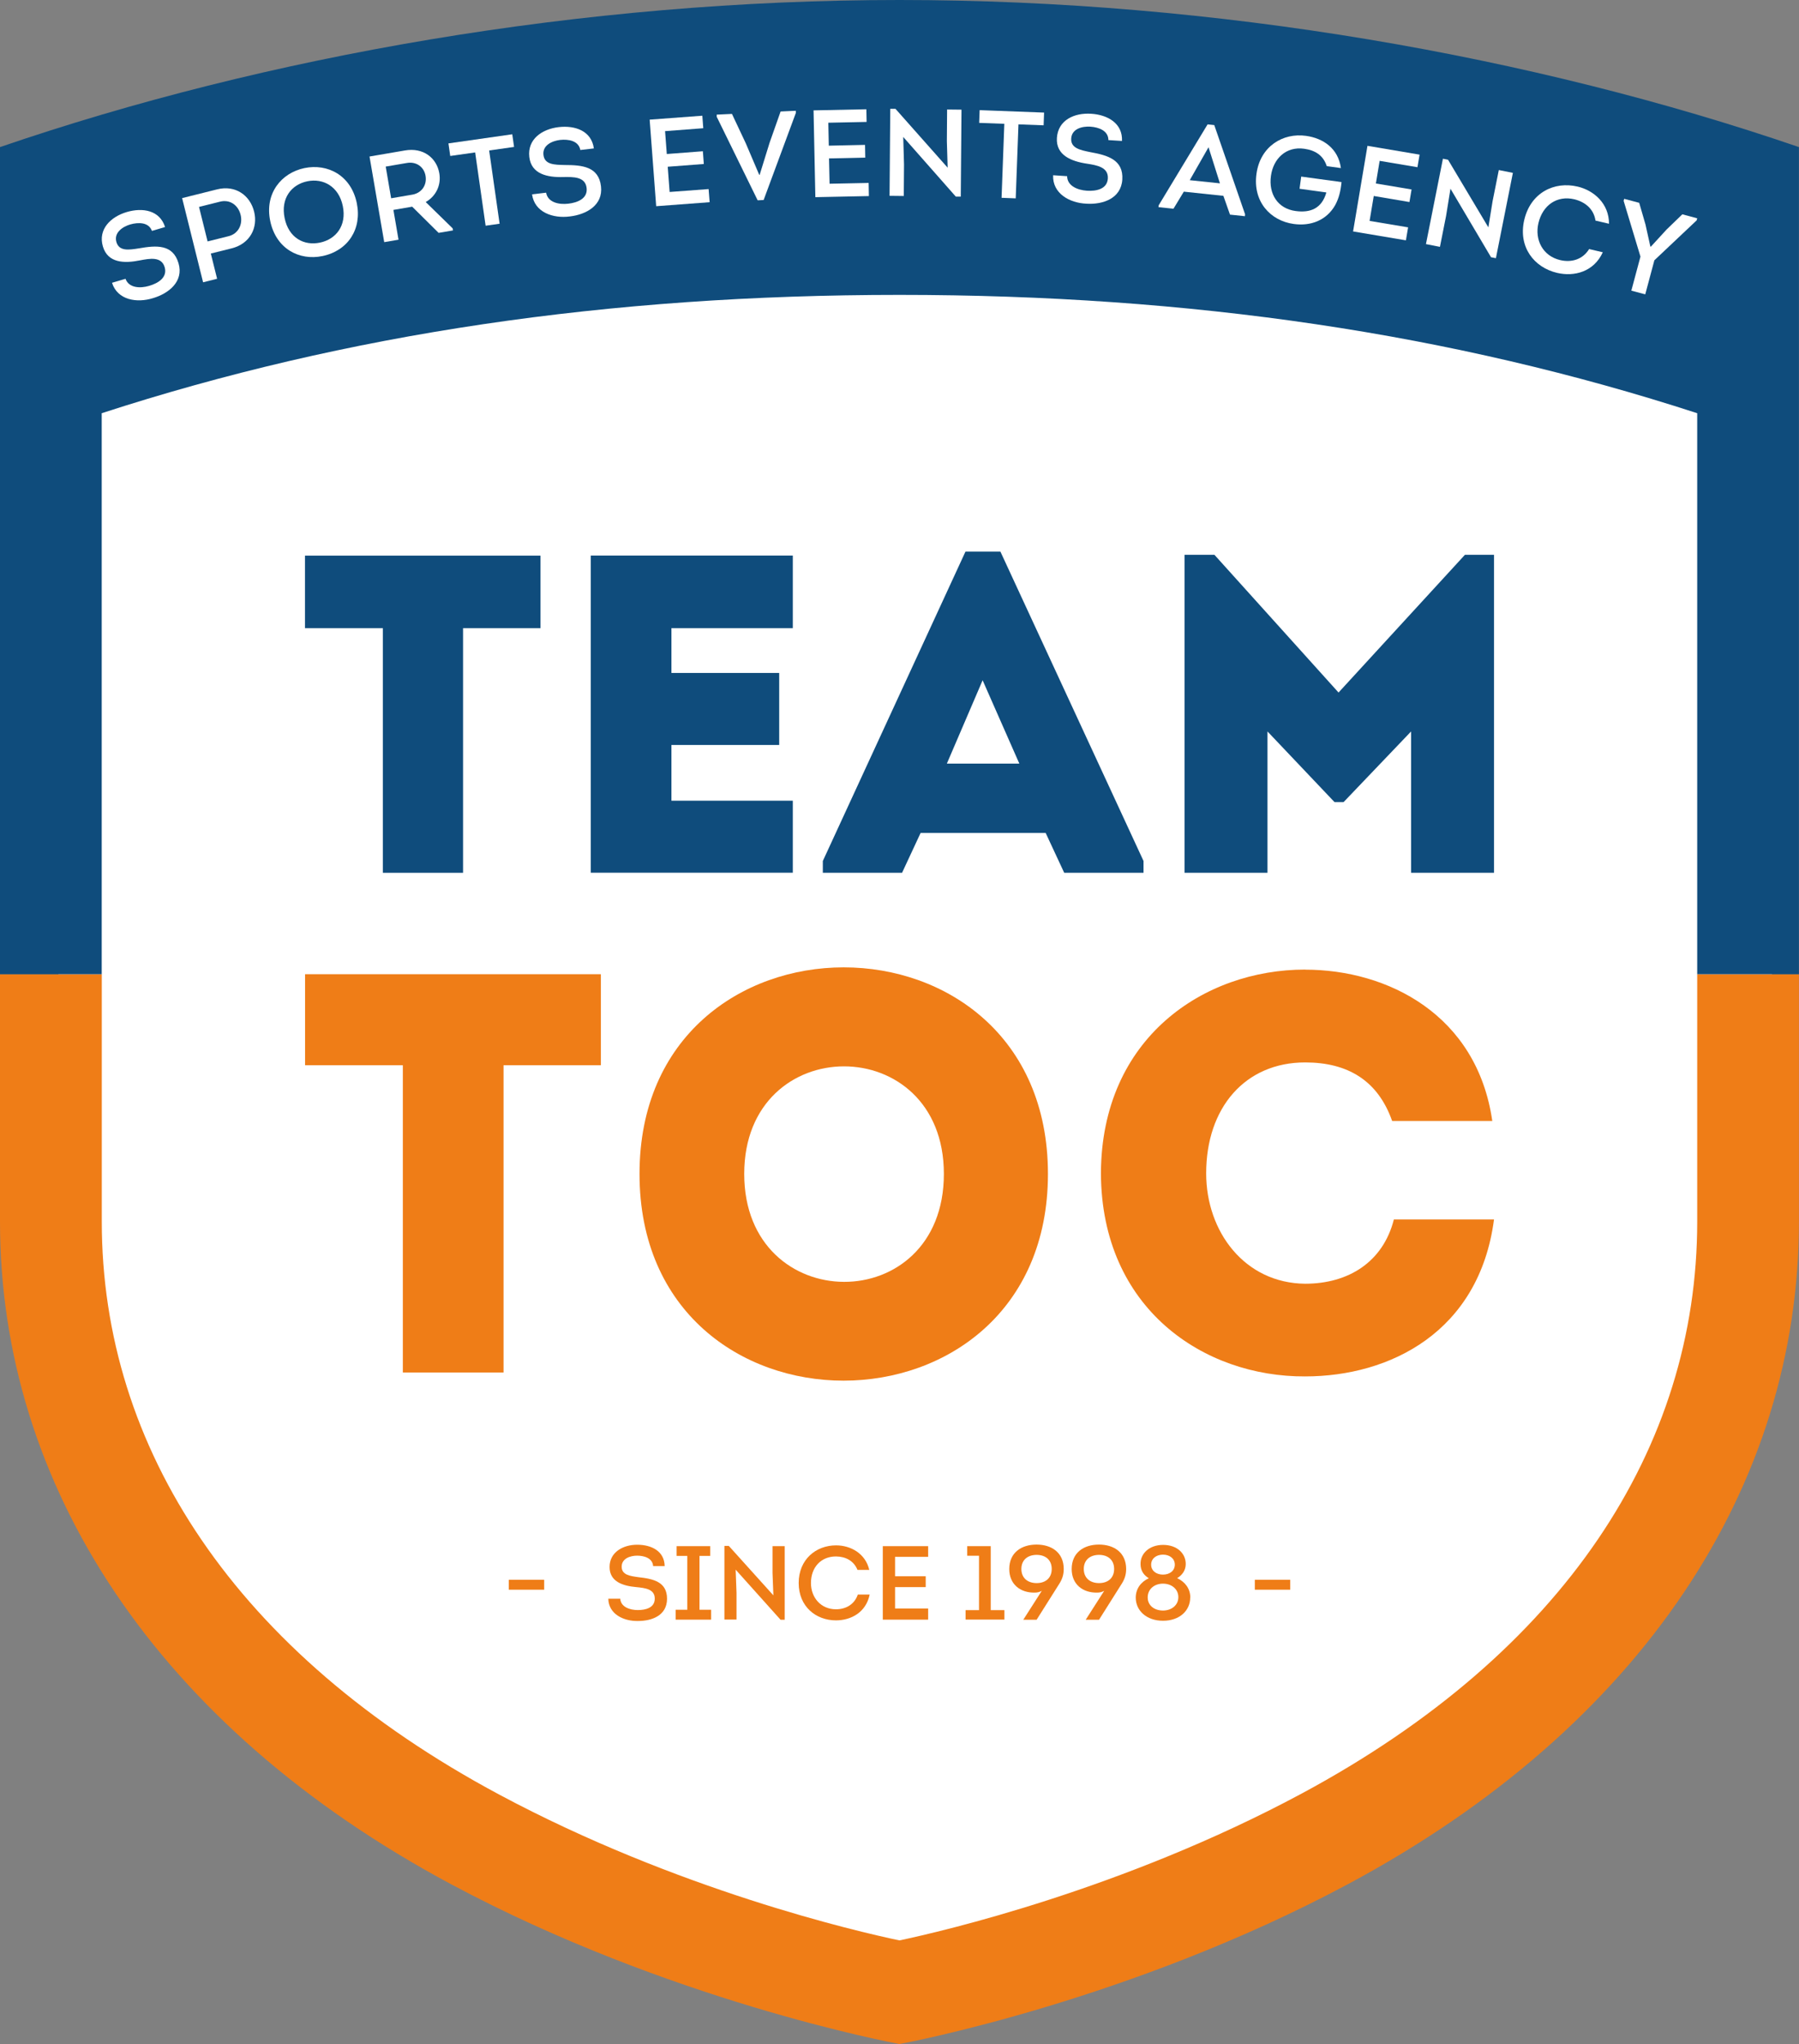 <?xml version="1.0" encoding="UTF-8"?><svg id="Layer_1" xmlns="http://www.w3.org/2000/svg" viewBox="0 0 228.87 260"><rect x="0" y="0" width="228.87" height="260" fill="#808080" stroke="none"/><defs><style>.cls-1{fill:#ef7d17;}.cls-2{fill:#fff;}.cls-3{fill:#0f4c7c;}</style></defs><path class="cls-2" d="m222.43,77h0V27h-45.99c-17.21-11.37-37.83-18-60.01-18h0c-22.17,0-42.8,6.63-60.01,18H5.43v50h0c-5.14,12.66,2,26.5,2,41v24c0,60.2,48.8,109,109,109h0c60.2,0,109-48.8,109-109v-24c0-14.5,2.14-28.34-3-41Z"/><path class="cls-1" d="m114.43,260c1.14-.21,29.47-5.57,57.03-20.32,37.55-20.1,57.4-50.85,57.4-84.27v-31.49h-12.94v31.49c0,28.68-16.92,54.78-50.3,72.72-22.7,12.2-45.79,17.55-51.19,18.69-5.38-1.13-28.24-6.41-50.92-18.55-33.55-17.96-50.56-44.11-50.56-72.86v-31.49H0v31.49C0,188.83,19.85,219.58,57.4,239.68c27.56,14.75,55.89,20.11,57.04,20.32Z"/><path class="cls-3" d="m0,123.92h12.94V52.56c31.14-10.12,64.4-15.05,101.49-15.05s70.35,4.93,101.49,15.05v71.36h12.94V18.71C195.1,7.13,154.72,0,114.43,0S33.77,7.13,0,18.71v105.21Z"/><path class="cls-1" d="m38.81,135.5v-11.58h37.63v11.58h-12.38v39.08h-12.81v-39.08h-12.45Z"/><path class="cls-1" d="m81.36,149.32c0-35.03,51.96-35.03,51.96,0s-51.96,35.1-51.96,0Zm38.72,0c0-18.24-25.4-18.24-25.4,0s25.4,18.38,25.4,0Z"/><path class="cls-1" d="m166.04,123.34c10.49,0,21.86,5.72,23.81,19.25h-12.74c-1.81-5.14-5.64-7.45-11.07-7.45-7.6,0-12.59,5.72-12.59,14.11,0,7.45,4.92,13.97,12.59,14.04,5.5,0,9.91-2.75,11.29-8.18h12.74c-1.88,14.33-13.25,19.97-24.03,19.97-12.88.07-25.91-8.61-25.98-25.84.07-17.22,13.1-25.91,25.98-25.91Z"/><path class="cls-3" d="m38.8,79.9v-9.22h29.96v9.22h-9.85v31.12h-10.2v-31.12h-9.91Z"/><path class="cls-3" d="m100.86,79.9h-15.44v5.7h13.71v9.16h-13.71v7.09h15.44v9.16h-25.7v-40.34h25.7v9.22Z"/><path class="cls-3" d="m133.02,105.95h-15.9l-2.36,5.07h-10.08v-1.5l18.15-39.36h4.44l18.21,39.36v1.5h-10.09l-2.36-5.07Zm-8.01-19.42l-4.55,10.6h9.22l-4.67-10.6Z"/><path class="cls-3" d="m186.38,70.57h3.69v40.45h-10.55v-17.98l-8.59,8.99h-1.15l-8.53-8.99v17.98h-10.55v-40.45h3.8l15.79,17.52,16.08-17.52Z"/><path class="cls-1" d="m64.73,200.95h4.5v1.26h-4.5v-1.26Z"/><path class="cls-1" d="m78.91,203.36c.07,1.05,1.22,1.44,2.23,1.44s2.16-.29,2.16-1.46c0-1.23-1.27-1.35-2.35-1.46-1.71-.15-3.4-.69-3.4-2.56s1.7-2.83,3.51-2.83,3.46.8,3.5,2.71h-1.47c-.07-1-1.12-1.32-2.04-1.32-.85,0-1.96.35-1.96,1.4s1.05,1.19,2.14,1.34c1.9.21,3.63.59,3.63,2.74s-1.94,2.83-3.69,2.83c-1.83.04-3.74-.87-3.78-2.83h1.52Z"/><path class="cls-1" d="m90.47,204.76v1.26h-4.51v-1.26h1.48v-6.85h-1.36v-1.24h4.27v1.24h-1.36v6.85h1.48Z"/><path class="cls-1" d="m93.59,199.66l.11,2.96v3.39h-1.54v-9.37h.56l5.67,6.29-.11-2.86v-3.4h1.55v9.36h-.53l-5.71-6.37Z"/><path class="cls-1" d="m106.37,196.57c1.83,0,3.73,1.01,4.22,3.12h-1.5c-.47-1.16-1.51-1.7-2.74-1.71-1.91,0-3.18,1.39-3.18,3.38,0,1.86,1.27,3.34,3.18,3.34,1.28,0,2.36-.63,2.78-1.87h1.51c-.47,2.28-2.39,3.28-4.29,3.28-2.54,0-4.74-1.75-4.74-4.75s2.2-4.79,4.75-4.79Z"/><path class="cls-1" d="m118.08,198.03h-4.21v2.47h3.9v1.38h-3.9v2.72h4.21v1.42h-5.77v-9.35h5.77v1.36Z"/><path class="cls-1" d="m123.05,197.9v-1.23h2.99v8.14h1.74v1.2h-4.94v-1.2h1.71v-6.92h-1.5Z"/><path class="cls-1" d="m130.19,206.02l2.35-3.67c-.25.15-.57.23-.88.23-1.87.04-3.26-1.07-3.26-3,0-2.08,1.54-3.11,3.47-3.11s3.46,1.03,3.46,3.11c0,.75-.21,1.35-.63,1.98l-2.82,4.47h-1.7Zm-.25-6.45c0,1.16.81,1.8,1.94,1.8s1.92-.64,1.92-1.8-.8-1.79-1.92-1.79-1.94.63-1.94,1.79Z"/><path class="cls-1" d="m138.13,206.02l2.35-3.67c-.25.15-.57.23-.88.23-1.87.04-3.26-1.07-3.26-3,0-2.08,1.54-3.11,3.47-3.11s3.46,1.03,3.46,3.11c0,.75-.21,1.35-.63,1.98l-2.82,4.47h-1.7Zm-.25-6.45c0,1.16.81,1.8,1.94,1.8s1.92-.64,1.92-1.8-.8-1.79-1.92-1.79-1.94.63-1.94,1.79Z"/><path class="cls-1" d="m151.42,203.2c0,1.67-1.35,2.96-3.46,2.96s-3.47-1.3-3.47-2.94c0-1.13.65-2,1.66-2.47-.63-.37-1.05-.97-1.05-1.78-.04-1.35,1.11-2.46,2.87-2.46s2.88,1.07,2.88,2.43c0,.8-.45,1.42-1.09,1.8,1,.47,1.66,1.32,1.67,2.44Zm-1.51-.04c0-1.05-.88-1.72-1.96-1.72s-1.94.69-1.94,1.75.88,1.67,1.95,1.67,1.95-.67,1.95-1.7Zm-.45-4.14c0-.79-.68-1.27-1.5-1.27-.85,0-1.51.49-1.51,1.28s.68,1.26,1.5,1.26c.85,0,1.51-.48,1.51-1.27Z"/><path class="cls-1" d="m159.64,200.95h4.5v1.26h-4.5v-1.26Z"/><path class="cls-2" d="m15.97,35.47c.43,1.17,1.86,1.23,3.01.89,1.12-.33,2.35-1.05,1.97-2.37-.41-1.39-1.89-1.11-3.15-.87-1.99.4-4.09.35-4.71-1.77-.64-2.18.98-3.77,3.04-4.38,2.01-.59,4.19-.24,4.87,1.91l-1.67.49c-.41-1.11-1.71-1.12-2.76-.82-.97.28-2.11,1.05-1.76,2.24.35,1.2,1.59,1,2.87.8,2.22-.39,4.31-.54,5.03,1.89.69,2.33-1.25,3.85-3.23,4.44-2.06.65-4.53.26-5.23-1.95l1.73-.51Z"/><path class="cls-2" d="m25.84,35.92l-2.67-10.72,4.44-1.11c2.39-.6,4.22.8,4.72,2.84.5,2.01-.5,4.07-2.86,4.66l-2.65.66.8,3.21-1.79.45Zm3.25-5.88c1.21-.3,1.83-1.48,1.52-2.72-.31-1.24-1.37-1.98-2.61-1.67l-2.68.67,1.09,4.39,2.68-.67Z"/><path class="cls-2" d="m41.03,32.57c-2.97.62-5.91-.93-6.65-4.45s1.42-6.13,4.35-6.74c2.95-.61,5.93.92,6.66,4.45.68,3.29-1.11,6.06-4.36,6.74Zm-.32-1.71c2.02-.42,3.42-2.15,2.9-4.66-.51-2.47-2.48-3.56-4.51-3.14-2.04.42-3.41,2.18-2.89,4.68.52,2.52,2.46,3.55,4.5,3.12Z"/><path class="cls-2" d="m57.59,29.05l.04.26-1.83.31-3.36-3.33-2.39.41.65,3.79-1.82.31-1.87-10.89,4.49-.77c2.36-.41,4.05.95,4.39,2.9.26,1.51-.43,2.92-1.73,3.66l3.42,3.34Zm-5.14-4.29c1.18-.2,1.89-1.2,1.69-2.39-.19-1.14-1.18-1.85-2.38-1.64l-2.69.46.69,4.03,2.69-.46Z"/><path class="cls-2" d="m57.28,19.85l-.23-1.61,8.12-1.16.23,1.61-3.17.45,1.33,9.32-1.78.25-1.33-9.32-3.17.45Z"/><path class="cls-2" d="m69.48,24.52c.22,1.23,1.62,1.53,2.81,1.39,1.16-.13,2.5-.64,2.34-2-.17-1.44-1.67-1.41-2.95-1.39-2.03.06-4.09-.36-4.34-2.55-.26-2.26,1.61-3.55,3.74-3.8,2.08-.24,4.17.47,4.47,2.71l-1.72.2c-.21-1.17-1.5-1.4-2.58-1.28-1,.12-2.26.67-2.11,1.91.14,1.24,1.4,1.25,2.69,1.28,2.25,0,4.34.2,4.63,2.72.28,2.41-1.89,3.58-3.95,3.82-2.14.29-4.51-.51-4.82-2.81l1.79-.21Z"/><path class="cls-2" d="m89.47,16.31l-4.86.37.22,2.91,4.59-.35.12,1.62-4.59.35.24,3.21,4.96-.37.13,1.67-6.8.51-.83-11.01,6.7-.5.12,1.6Z"/><path class="cls-2" d="m96.65,22.22l1.26-4.07,1.4-3.97,1.94-.09v.27s-4.1,11.08-4.1,11.08l-.76.04-5.21-10.63v-.27s1.94-.09,1.94-.09l1.76,3.74,1.71,4.01h.05Z"/><path class="cls-2" d="m110.25,15.51l-4.87.1.06,2.92,4.61-.1.03,1.62-4.61.1.07,3.22,4.97-.1.03,1.67-6.81.14-.23-11.04,6.72-.14.03,1.61Z"/><path class="cls-2" d="m114.91,17.42l.1,3.5-.03,4.01-1.81-.02.09-11.07h.66s6.64,7.49,6.64,7.49l-.1-3.38.03-4.02,1.83.02-.09,11.06h-.63s-6.69-7.59-6.69-7.59Z"/><path class="cls-2" d="m124.57,15.63l.06-1.62,8.2.31-.06,1.62-3.2-.12-.35,9.41-1.8-.07.35-9.41-3.2-.12Z"/><path class="cls-2" d="m135.76,22.39c0,1.25,1.32,1.79,2.52,1.87,1.16.07,2.57-.18,2.66-1.55.09-1.45-1.39-1.69-2.66-1.89-2-.3-3.96-1.08-3.82-3.28.15-2.27,2.21-3.21,4.36-3.07,2.09.13,4.02,1.21,3.92,3.46l-1.73-.11c0-1.19-1.22-1.64-2.31-1.71-1.01-.06-2.34.26-2.42,1.5-.08,1.24,1.15,1.48,2.42,1.74,2.22.4,4.24.97,4.08,3.5-.16,2.42-2.5,3.19-4.56,3.06-2.16-.09-4.34-1.31-4.24-3.62l1.79.12Z"/><path class="cls-2" d="m150.6,24.39l-1.31,2.16-1.91-.2.03-.24,6.22-10.29.85.09,3.92,11.35-.02.24-1.9-.2-.84-2.39-5.02-.53Zm.76-1.47l3.84.4-1.45-4.59-2.39,4.19Z"/><path class="cls-2" d="m166.15,17.28c2.17.3,4.1,1.58,4.44,4.1l-1.8-.25c-.44-1.35-1.43-2.01-2.88-2.21-2.3-.32-3.92,1.26-4.22,3.45-.32,2.31.88,4.17,3.13,4.47,1.88.26,3.34-.31,3.92-2.36l-3.41-.47.21-1.55,5.13.7c-.1,1.05-.31,2.01-.8,2.92-1.11,1.96-3.13,2.71-5.28,2.41-2.99-.41-5.23-2.87-4.74-6.38.48-3.5,3.36-5.24,6.3-4.83Z"/><path class="cls-2" d="m180.33,21.27l-4.81-.81-.48,2.88,4.54.76-.27,1.6-4.54-.77-.53,3.17,4.9.82-.28,1.65-6.72-1.13,1.83-10.89,6.63,1.12-.27,1.59Z"/><path class="cls-2" d="m184.53,24.01l-.56,3.46-.78,3.93-1.78-.35,2.16-10.86.65.13,5.13,8.6.54-3.34.79-3.95,1.79.36-2.16,10.85-.62-.12-5.15-8.7Z"/><path class="cls-2" d="m200.69,23.73c2.1.49,4.01,2.17,4.01,4.73l-1.72-.4c-.22-1.46-1.28-2.36-2.69-2.71-2.2-.52-4.03.74-4.57,3.03-.5,2.13.56,4.18,2.75,4.7,1.47.35,2.89-.08,3.7-1.4l1.74.41c-1.15,2.5-3.64,3.13-5.82,2.62-2.92-.69-4.98-3.29-4.17-6.75.82-3.47,3.83-4.92,6.76-4.23Z"/><path class="cls-2" d="m210.03,31.37l2-2.18,2-1.93,1.89.51-.07.26-5.38,5.08-1.16,4.33-1.77-.47,1.16-4.33-2.14-7.09.07-.26,1.91.51.8,2.76.62,2.8.06.02Z"/></svg>